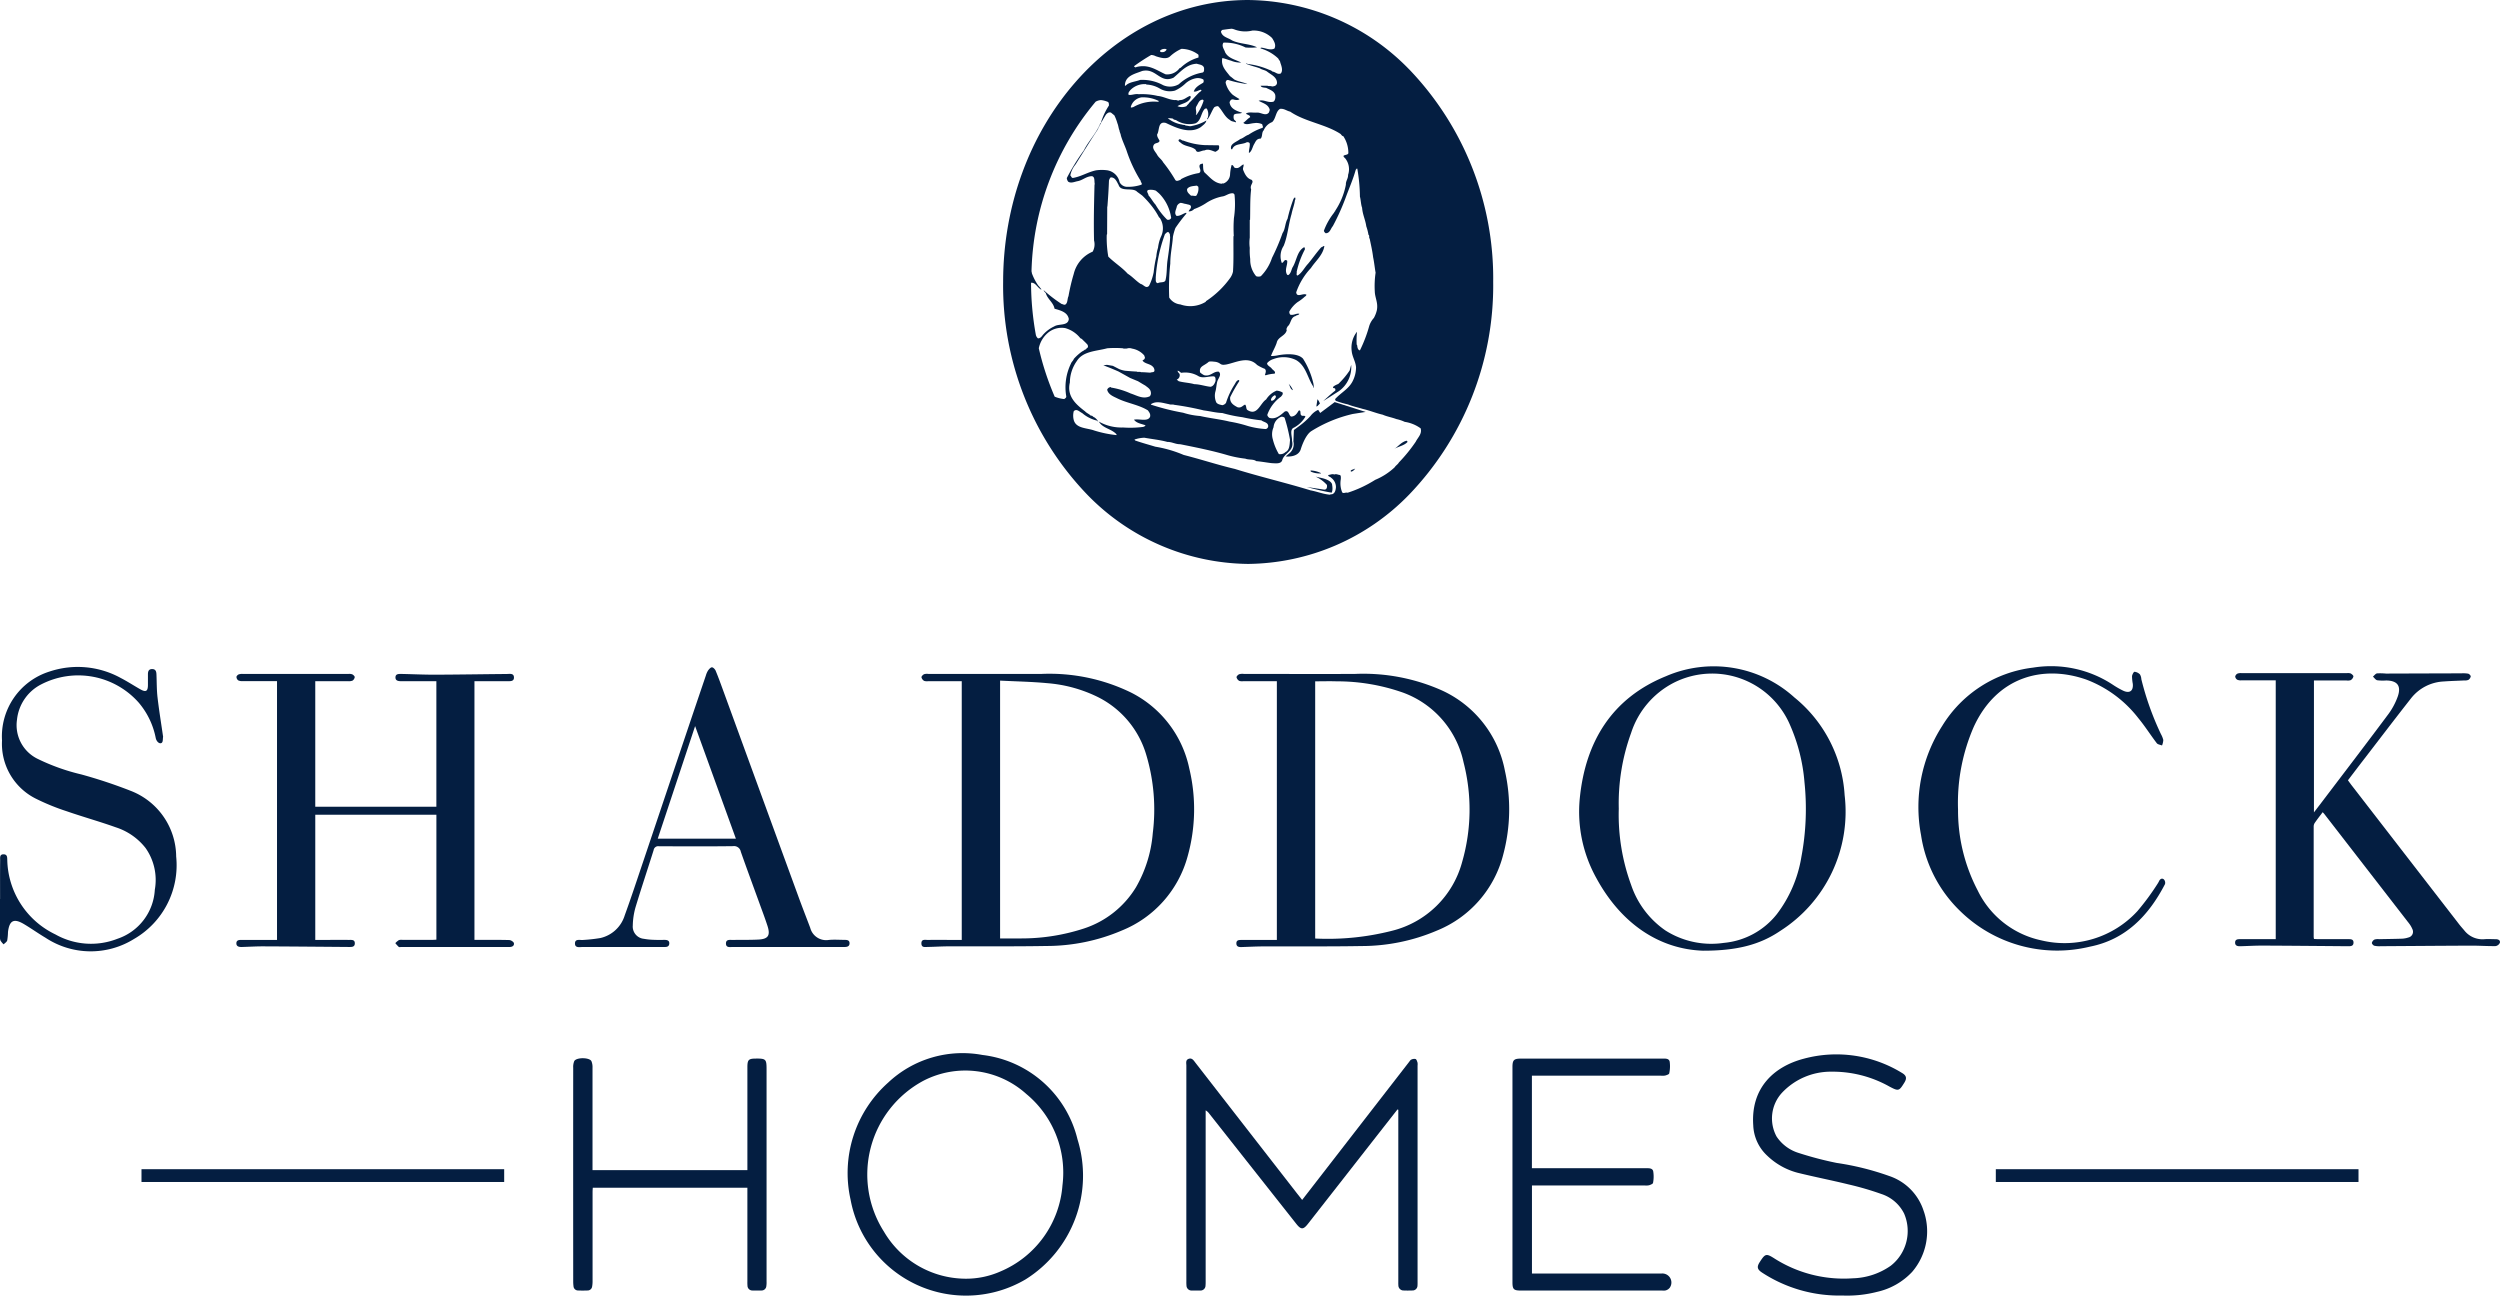 <svg xmlns="http://www.w3.org/2000/svg" width="246.983" height="128" viewBox="0 0 246.983 128">
  <defs>
    <style>
      .cls-1 {
        fill: #041e41;
        fill-rule: evenodd;
      }
    </style>
  </defs>
  <g id="Symbols" transform="translate(0 -0.561)">
    <g id="desktop-header" transform="translate(-56.224 -23.787)">
      <g id="Group-2">
        <g id="Group-26" transform="translate(56.224 23.787)">
          <g id="logo-color">
            <g id="Group-3">
              <g id="Group" transform="translate(0 66.387)">
                <path id="Fill-1" class="cls-1" d="M246.565,26.959c-.365,0-.732-.029-1.094,0a2.282,2.282,0,0,1-2.032-.887c-.155-.182-.316-.359-.463-.547q-5.325-6.881-10.648-13.765c-.127-.163-.246-.332-.367-.5.574-.753,1.124-1.481,1.681-2.2,1.516-1.971,3.021-3.948,4.555-5.9a4.357,4.357,0,0,1,3.235-1.662c.67-.051,1.343-.066,2.014-.1a.927.927,0,0,0,.409-.053.525.525,0,0,0,.236-.346c.006-.089-.149-.248-.256-.272a2.992,2.992,0,0,0-.667-.032q-3.723.011-7.448.024a6.169,6.169,0,0,0-.88-.02c-.148.022-.274.208-.41.321.141.126.265.326.426.36a4.5,4.5,0,0,0,.88.021c1.078.013,1.5.5,1.163,1.533a6.77,6.77,0,0,1-1.032,1.907c-2.216,2.972-4.47,5.917-6.712,8.87-.164.216-.331.431-.553.719V1.4c1.091,0,2.155,0,3.219,0a.887.887,0,0,0,.413-.032A.567.567,0,0,0,232.5,1c.011-.09-.155-.234-.273-.295a.846.846,0,0,0-.371-.029q-5.2,0-10.394,0a.978.978,0,0,0-.41.044.429.429,0,0,0-.229.291.44.44,0,0,0,.205.318.86.86,0,0,0,.408.058c.982,0,1.964,0,2.946,0h.445V26.956h-.487c-1,0-1.992,0-2.988,0-.24,0-.527-.008-.538.324-.01.348.264.383.535.375.743-.021,1.487-.066,2.23-.062,2.791.012,5.583.04,8.374.062.261,0,.55.006.558-.349.008-.372-.3-.349-.55-.35-.968-.005-1.936,0-2.9,0-.151,0-.3-.012-.455-.02a1.7,1.7,0,0,1-.03-.2q0-5.444,0-10.888a.657.657,0,0,1,.091-.355c.245-.356.512-.7.8-1.08.086.095.125.134.159.178q4.182,5.4,8.359,10.794a2.479,2.479,0,0,1,.34.577.578.578,0,0,1-.394.83,2.319,2.319,0,0,1-.617.117c-.756.026-1.514.033-2.271.049a1.189,1.189,0,0,0-.456.036.51.51,0,0,0-.261.326c-.013.085.133.255.236.285a2.25,2.25,0,0,0,.623.048c3-.018,6-.044,9.005-.056.786,0,1.571.058,2.356.045a.569.569,0,0,0,.427-.334c.055-.251-.172-.348-.409-.349"/>
                <path id="Fill-4" class="cls-1" d="M213.312,21.2a2.259,2.259,0,0,1-.142.258,24.162,24.162,0,0,1-2.016,2.737,9.773,9.773,0,0,1-9.494,2.878,9.077,9.077,0,0,1-6.277-4.927,17.037,17.037,0,0,1-1.942-7.989,18.8,18.8,0,0,1,1.567-8.208c2.26-4.876,6.782-6.146,11.1-4.638a11.764,11.764,0,0,1,5.146,3.811c.652.788,1.2,1.661,1.822,2.474.1.131.342.153.518.226a1.656,1.656,0,0,0,.125-.544,2.384,2.384,0,0,0-.234-.582,28.464,28.464,0,0,1-1.936-5.424A.989.989,0,0,0,211.41.8a.875.875,0,0,0-.535-.259c-.08,0-.231.28-.245.442a4.342,4.342,0,0,0,.077.753c.064.7-.315.973-.957.671a8.505,8.505,0,0,1-1.02-.588A11.088,11.088,0,0,0,200.856.13a12.221,12.221,0,0,0-8.976,5.756,14.841,14.841,0,0,0-2.094,10.789,13.116,13.116,0,0,0,3.839,7.479A13.7,13.7,0,0,0,206.457,27.7c3.547-.7,5.822-3.075,7.431-6.183a.492.492,0,0,0-.1-.45c-.175-.164-.363-.079-.477.133"/>
                <path id="Fill-5" class="cls-1" d="M50.324,27.045c-1-.029-1.992-.016-2.988-.016h-.463V1.469c1.088,0,2.151,0,3.214,0,.3,0,.712.053.688-.392-.022-.41-.42-.321-.7-.318-2.385.022-4.769.061-7.154.07-1.093,0-2.188-.053-3.282-.075-.253,0-.564-.012-.57.339-.006.33.273.378.546.378.491,0,.982,0,1.473,0h2.022v12.4H31.146V1.469c1.093,0,2.157,0,3.221,0a1,1,0,0,0,.452-.051.491.491,0,0,0,.225-.346c.005-.092-.138-.224-.245-.279a.852.852,0,0,0-.37-.039q-5.218,0-10.435,0A1.087,1.087,0,0,0,23.581.8c-.1.042-.22.167-.22.255a.448.448,0,0,0,.178.337.934.934,0,0,0,.446.074c.982.005,1.964,0,2.946,0h.436V27.03c-1.181,0-2.33,0-3.478,0-.241,0-.529,0-.537.327s.267.38.539.373c.715-.021,1.431-.065,2.146-.062,2.806.012,5.611.039,8.417.061.271,0,.592.027.6-.351.006-.4-.336-.344-.594-.347-.73-.007-1.459,0-2.189,0H31.147V14.664H43.113V27.007c-.167.008-.317.021-.467.021q-1.432,0-2.862,0a.933.933,0,0,0-.374.021,1.8,1.8,0,0,0-.355.3,3.279,3.279,0,0,0,.338.371c.052.043.163.012.247.012H50.329c.26,0,.487-.112.443-.374-.022-.13-.288-.307-.448-.312"/>
                <path id="Combined-Shape" class="cls-1" d="M122.422.784a1.2,1.2,0,0,1,.455-.033c3.675,0,7.35.023,11.026,0a19.062,19.062,0,0,1,8.476,1.6,10.977,10.977,0,0,1,6.3,7.99,17.329,17.329,0,0,1-.172,8.267,11.031,11.031,0,0,1-6.546,7.5,19,19,0,0,1-7.447,1.529c-3.213.057-6.426.022-9.639.036-.743,0-1.486.04-2.23.065-.265.008-.5-.043-.5-.367s.244-.334.48-.335h3.52V1.469h-3.3a.914.914,0,0,1-.413-.027.576.576,0,0,1-.271-.358C122.151.993,122.308.833,122.422.784Zm9.584.7c-.683-.022-1.367,0-2.075,0h0v25.41a25.65,25.65,0,0,0,7.586-.764,9.554,9.554,0,0,0,6.936-6.81,18.662,18.662,0,0,0,.137-9.832,9.423,9.423,0,0,0-5.946-6.876A19.626,19.626,0,0,0,132.006,1.485Z"/>
                <path id="Combined-Shape-2" data-name="Combined-Shape" class="cls-1" d="M91.291.782A1,1,0,0,1,91.7.751c3.745,0,7.489.011,11.233,0A18.386,18.386,0,0,1,111.7,2.574a10.879,10.879,0,0,1,5.792,7.517,17.215,17.215,0,0,1-.16,8.674,11.008,11.008,0,0,1-6.5,7.336,19,19,0,0,1-7.446,1.53c-3.226.057-6.452.023-9.678.036-.673,0-1.346.047-2.019.058-.278,0-.66.106-.661-.355,0-.441.374-.335.632-.337.954-.011,1.908,0,2.861,0h.493V1.469h-3.3a.914.914,0,0,1-.413-.028.561.561,0,0,1-.265-.356C91.025.992,91.178.838,91.291.782Zm7.511.629V26.885c.729,0,1.429.016,2.128,0a19.852,19.852,0,0,0,6.119-.97,9.466,9.466,0,0,0,5.177-4.083,12.78,12.78,0,0,0,1.66-5.345,18.825,18.825,0,0,0-.625-7.676,9.318,9.318,0,0,0-4.784-5.766,13.727,13.727,0,0,0-5-1.377c-1.544-.147-3.1-.173-4.677-.254Z"/>
                <path id="Combined-Shape-3" data-name="Combined-Shape" class="cls-1" d="M164.587.979a11.868,11.868,0,0,1,12.682,2.094,13.465,13.465,0,0,1,4.968,9.662,13.959,13.959,0,0,1-6.368,13.411c-2,1.36-4.291,1.959-7.636,1.951-4.293-.155-8.062-2.645-10.524-7.174a13.5,13.5,0,0,1-1.636-7.893C156.634,7.421,159.267,3.136,164.587.979Zm12.26,4.829a8.371,8.371,0,0,0-11.476-4.19,8.527,8.527,0,0,0-4.231,4.974,20.4,20.4,0,0,0-1.216,7.484,20.135,20.135,0,0,0,1.221,7.524,8.921,8.921,0,0,0,3.392,4.5,8.46,8.46,0,0,0,5.755,1.226,7.554,7.554,0,0,0,5.252-2.845,12.653,12.653,0,0,0,2.417-5.63,25.589,25.589,0,0,0,.31-7.389A17.529,17.529,0,0,0,176.847,5.809Z"/>
                <path id="Fill-9" class="cls-1" d="M64.982,17.026c1.228-3.7,2.442-7.358,3.691-11.12L72.7,17.026Zm18.457,10c-.519,0-1.043-.043-1.557.008a1.624,1.624,0,0,1-1.836-1.194c-.387-1.023-.786-2.043-1.161-3.071Q75.163,12.59,71.448,2.4c-.24-.659-.479-1.32-.747-1.967C70.64.292,70.459.1,70.333.1s-.288.184-.385.322a1.96,1.96,0,0,0-.217.5q-.887,2.611-1.768,5.224Q65.779,12.635,63.6,19.119c-.62,1.835-1.223,3.676-1.886,5.5a3.273,3.273,0,0,1-2.394,2.225,15.668,15.668,0,0,1-1.709.191c-.307.035-.8-.147-.807.341s.482.351.8.353q3.934.009,7.867,0l.168,0c.247.008.465-.04.482-.34s-.21-.358-.452-.36c-.351,0-.7.01-1.052-.006a6.42,6.42,0,0,1-1-.1A1.219,1.219,0,0,1,62.515,25.6a7.082,7.082,0,0,1,.267-1.782c.571-1.894,1.2-3.769,1.793-5.658a.454.454,0,0,1,.525-.383c2.441.012,4.882.023,7.323-.008a.677.677,0,0,1,.764.55c.6,1.708,1.23,3.406,1.847,5.108.268.739.548,1.474.789,2.221.305.944.071,1.3-.91,1.35-.84.043-1.683.021-2.524.036-.283,0-.677-.079-.669.358s.405.337.682.338c1.81.006,3.619,0,5.428,0q2.8,0,5.6,0c.269,0,.5-.06.5-.369s-.25-.333-.489-.333Z"/>
                <path id="Fill-11" class="cls-1" d="M12.809,12.262a49.14,49.14,0,0,0-4.779-1.58A20.51,20.51,0,0,1,3.691,9.13,3.7,3.7,0,0,1,1.679,5.275a4.428,4.428,0,0,1,2.375-3.48,7.981,7.981,0,0,1,9.656,1.8,7.66,7.66,0,0,1,1.676,3.491c.082.386.4.629.6.467.126-.1.092-.4.128-.616,0-.013-.008-.027-.01-.04-.184-1.277-.394-2.551-.542-3.833-.087-.752-.073-1.516-.106-2.275-.012-.275-.077-.512-.419-.516s-.419.222-.422.5c0,.351,0,.7,0,1.055,0,.643-.195.76-.759.44-.646-.365-1.27-.776-1.929-1.115A8.811,8.811,0,0,0,4.878.522,6.713,6.713,0,0,0,.2,7.333,6.049,6.049,0,0,0,3.59,13.1a22.12,22.12,0,0,0,2.99,1.217c1.613.559,3.261,1.018,4.868,1.592a6.114,6.114,0,0,1,2.932,2.041,5.481,5.481,0,0,1,.914,4.13,5.424,5.424,0,0,1-3.686,4.837,7.151,7.151,0,0,1-6.135-.429A8.354,8.354,0,0,1,.719,19.16c-.009-.257.024-.587-.372-.586s-.33.34-.332.568C0,20.422.008,21.7.008,22.982H0q0,1.794,0,3.587a1.4,1.4,0,0,0,.035.5,1.7,1.7,0,0,0,.326.4c.123-.128.312-.237.353-.387a6.04,6.04,0,0,0,.076-.837c.14-1.142.578-1.368,1.572-.779.723.428,1.409.921,2.133,1.35a8.1,8.1,0,0,0,8.743.123,8.413,8.413,0,0,0,4.167-8.149,7.015,7.015,0,0,0-4.6-6.527"/>
              </g>
              <g id="Group-2-2" data-name="Group-2" transform="translate(13.979 104.624)">
                <path id="Fill-12" class="cls-1" d="M126.055.895c-.038-.124-.093-.3-.185-.334a.653.653,0,0,0-.423.058c-.087.035-.15.143-.214.226q-3.815,4.92-7.627,9.842l-2.941,3.795c-.2-.258-.39-.493-.575-.731Q109.1,7.338,104.12.926c-.169-.217-.331-.507-.673-.381-.319.118-.222.432-.222.675q-.006,10.664,0,21.327a3.543,3.543,0,0,0,.012.386.5.5,0,0,0,.527.5c.268.006.537,0,.806,0a.5.5,0,0,0,.549-.512c.015-.151.013-.3.013-.456V5.632a1.123,1.123,0,0,1,.346.312q4.3,5.451,8.607,10.9c.468.592.691.591,1.161-.01q3.483-4.447,6.963-8.9l1.875-2.393.08.034V22.511c0,.129-.006.258.006.387a.513.513,0,0,0,.534.531c.28.013.561.009.841,0a.491.491,0,0,0,.515-.506c.011-.129.007-.258.007-.387V1.209a1.108,1.108,0,0,0-.008-.314"/>
                <path id="Fill-13" class="cls-1" d="M90.985,13.04a10.056,10.056,0,0,1-6.128,8.508,8.388,8.388,0,0,1-3.514.716,9.4,9.4,0,0,1-8-4.659,10.507,10.507,0,0,1,3.911-14.9A9,9,0,0,1,87.414,4.015,10.083,10.083,0,0,1,90.985,13.04ZM83.084.161A10.73,10.73,0,0,0,73.766,2.89,11.963,11.963,0,0,0,70.05,14.443a11.6,11.6,0,0,0,17.262,7.906A12.08,12.08,0,0,0,92.472,8.5,11.006,11.006,0,0,0,83.084.161Z"/>
                <path id="Fill-15" class="cls-1" d="M60.707.517c-.732,0-.849.118-.849.86q0,4.883,0,9.767v.392h-15.3V11.05q0-4.813,0-9.627A1.531,1.531,0,0,0,44.45.776c-.189-.389-1.513-.393-1.7,0a1.524,1.524,0,0,0-.1.649q-.008,10.558,0,21.117a3.75,3.75,0,0,0,.029.455.451.451,0,0,0,.468.432c.3.013.607.011.91,0a.45.45,0,0,0,.463-.4,2.739,2.739,0,0,0,.043-.488q0-4.427,0-8.854c0-.135.013-.269.021-.408H59.857v.431q0,4.409,0,8.819a3.918,3.918,0,0,0,.01.422.48.48,0,0,0,.5.479c.292.008.585.007.876,0A.472.472,0,0,0,61.729,23a2.4,2.4,0,0,0,.023-.454q0-10.488,0-20.976c0-.99-.066-1.057-1.046-1.055"/>
                <path id="Fill-16" class="cls-1" d="M150.168,21.753h-12.8v-8.7h11.152a1.432,1.432,0,0,0,.418-.019c.146-.046.377-.138.391-.234a3.243,3.243,0,0,0,.017-1.156c-.079-.327-.458-.295-.754-.295H137.363V2.207h12.748a1.593,1.593,0,0,0,.418-.013c.149-.042.388-.122.4-.215A3.293,3.293,0,0,0,150.974.82c-.072-.339-.449-.3-.744-.3H136.282c-.7,0-.84.142-.84.84V22.617c0,.69.127.817.818.817h13.982a.973.973,0,0,0,.347-.015.777.777,0,0,0,.387-.257.892.892,0,0,0-.809-1.409"/>
                <path id="Fill-18" class="cls-1" d="M176.083,15.625a5.357,5.357,0,0,0-3.4-3.5,27.133,27.133,0,0,0-5.217-1.3,34.356,34.356,0,0,1-3.747-.983,4.044,4.044,0,0,1-2.186-1.625,3.75,3.75,0,0,1,.52-4.305,6.61,6.61,0,0,1,4.878-2.1A11.45,11.45,0,0,1,172.7,3.29c.884.463.941.445,1.461-.4.266-.43.2-.7-.236-.954A12.376,12.376,0,0,0,164.218.531c-2.955.78-5.242,2.894-4.988,6.577a4.309,4.309,0,0,0,1.387,3.009,6.828,6.828,0,0,0,2.993,1.68c1.675.413,3.369.744,5.044,1.155a29.218,29.218,0,0,1,3.25.95,3.823,3.823,0,0,1,2.23,1.927,4.356,4.356,0,0,1-1.31,5.148,6.833,6.833,0,0,1-3.766,1.248,12.767,12.767,0,0,1-7.8-2c-.72-.452-.85-.423-1.315.286-.02.029-.037.06-.057.089-.325.493-.27.748.226,1.068a13.912,13.912,0,0,0,7.933,2.257,11.836,11.836,0,0,0,3.43-.364,6.745,6.745,0,0,0,3.45-1.967,6.144,6.144,0,0,0,1.161-5.972"/>
                <path id="Fill-20" class="cls-1" d="M0,12.709H35.831V11.446H0Z"/>
                <path id="Fill-21" class="cls-1" d="M183.194,12.709h35.831V11.446H183.194Z"/>
              </g>
              <g id="Group-24" transform="translate(99.103)">
                <path id="Fill-1-2" data-name="Fill-1" class="cls-1" d="M20.107,12.473v-.031l-.015-.013Z"/>
                <g id="Group-23" transform="translate(0 0.132)">
                  <path id="Fill-2" class="cls-1" d="M19.923,14.766a6.9,6.9,0,0,1-2.111-.444c-.184.016-.323-.262-.475-.062-.046.125.139.218.215.278.4.383,1.072.322,1.47.69.137.431.565.044.886.062.351-.186.75.044,1.055.138a.928.928,0,0,0,.352-.262c.017-.122.063-.306-.028-.382Z"/>
                  <path id="Fill-4-2" data-name="Fill-4" class="cls-1" d="M28.633,38.979a2.083,2.083,0,0,0-.429-.644c.138.2.138.537.429.644"/>
                  <path id="Fill-6" class="cls-1" d="M31.294,40.316a.97.97,0,0,0-.244-.444c-.032.244-.079.506-.106.706.12.031.213-.186.35-.262"/>
                  <path id="Fill-8" class="cls-1" d="M39.862,43.965c-.536.124-.842.6-1.284.861.4-.291,1-.337,1.364-.721.013-.091-.031-.091-.08-.14"/>
                  <path id="Fill-10" class="cls-1" d="M34.416,47.022a.723.723,0,0,0,.367-.309c-.124.091-.336.091-.443.216-.031.075.044.075.076.093"/>
                  <path id="Fill-12-2" data-name="Fill-12" class="cls-1" d="M31.4,47.2v-.031a2.524,2.524,0,0,0-1.027-.26l.017.109a2.131,2.131,0,0,0,1.01.182"/>
                  <path id="Fill-14" class="cls-1" d="M34.385,36.469l-.152.561a7.891,7.891,0,0,1-1.123,1.332c-.767.306-.461.409-.461.409.257,0,.156.255.156.255-.359.255-1.174,1.023-1.174,1.023l1.532-.972a2.912,2.912,0,0,0,1.222-2.608"/>
                  <path id="Fill-16-2" data-name="Fill-16" class="cls-1" d="M31.325,41.226l-.2-.307a1.949,1.949,0,0,0-.766.613,7.329,7.329,0,0,1-1.018.921l-.615.459-.049,1.126a1.179,1.179,0,0,1-.461,1.227l-.305.255s1.173.156,1.479-.664c0,0,.408-1.434,1.071-1.843a13.37,13.37,0,0,1,4.081-1.687l1.275-.2-3.062-.972Z"/>
                  <path id="Fill-18-2" data-name="Fill-18" class="cls-1" d="M30.864,47.514a3.418,3.418,0,0,1,1.123.821s.1.511-.305.46L30,48.54a25.04,25.04,0,0,0,2.449.561s.155-.2.053-.766c0,0,.049-.409-.969-.666Z"/>
                  <path id="Fill-20-2" data-name="Fill-20" class="cls-1" d="M26.521,39.747a.762.762,0,0,1,.319-.275c.092.013.062.106.124.15-.078.186-.217.386-.43.4-.137-.031-.046-.213-.012-.275m.195,2.886a1.193,1.193,0,0,1,.766-1.03.431.431,0,0,1,.323.093,16.2,16.2,0,0,1,.536,2.193c-.046.475-.031,1-.445,1.2a.741.741,0,0,1-.658.2,5.409,5.409,0,0,1-.6-1.471,1.741,1.741,0,0,1,.076-1.181M39.1,46.116c-.11.2-.305.291-.416.475a6.4,6.4,0,0,1-1.926,1.243,11.761,11.761,0,0,1-2.725,1.274c-.228-.062-.366.107-.534-.031a2.334,2.334,0,0,1-.137-1.321c0-.138.026-.353-.094-.4-.2-.018-.367-.138-.552-.047-.2-.091-.382.029-.6.047-.015.169.215.169.29.275a1.145,1.145,0,0,1,.474.937c-.027.307-.106.6-.38.688-.076.018-.169-.013-.2.049-.7-.062-1.253-.309-1.93-.431-2.444-.751-5.017-1.35-7.481-2.118-1.7-.4-3.352-.95-5.051-1.381a12.124,12.124,0,0,0-2.8-.815c-.659-.2-1.332-.382-1.99-.612l-.076-.093a3.352,3.352,0,0,1,.98-.182c.75.138,1.546.213,2.265.413.49,0,.78.231,1.284.231,1.608.322,3.215.646,4.745,1.1a10.907,10.907,0,0,0,1.683.324c.323.138.814.031,1.071.244.536.047,1.01.138,1.519.2.394.015.929.106,1.054-.291.2-.737,1.224-.89.965-1.918.031-.415-.279-1.121.2-1.305a2.861,2.861,0,0,0,1.129-1.088c-.138-.155-.244,0-.412-.124-.152-.094.018-.582-.259-.46-.166.275-.352.583-.751.583-.243-.139-.212-.674-.629-.492-.412.353-.9.812-1.527.615-.093-.078-.2-.2-.186-.309a3.745,3.745,0,0,1,1.346-1.78c.08-.107.23-.228.155-.413a1.431,1.431,0,0,0-.581-.184,2.217,2.217,0,0,0-1.042.875c-.6.384-.871,1.689-1.867,1.027-.138-.138-.06-.4-.213-.519-.246.091-.368.367-.751.258-.367-.2-.781-.428-.719-.995a15.617,15.617,0,0,1,.888-1.567v-.122c-.246-.015-.352.278-.459.446a7.49,7.49,0,0,0-.843,1.809.568.568,0,0,1-.366.228c-.229-.058-.475-.089-.6-.289a1.636,1.636,0,0,1-.093-1.012c.109-.34.109-.768.215-1.092.091-.26.445-.66.123-.919-.552-.047-.781.506-1.438.35a1.777,1.777,0,0,1-.4-.275c-.123-.613.377-.639.816-1.017.077-.124.557-.04.74-.026.566.124.372.377,1.045.257.934-.186,2.143-.87,3.03.049a4.432,4.432,0,0,0,.766.386c.151.15.093.335.031.534-.062.047.031.062.031.109a3.387,3.387,0,0,1,.9-.168c.169-.218-.2-.355-.305-.538-.139-.155-.461-.293-.43-.506a1.3,1.3,0,0,1,.625-.4A2.8,2.8,0,0,1,28.938,36c.992.569,1.129,1.78,1.714,2.637,0,.047-.018.093.031.106.045-.088-.018-.23-.018-.366a7.792,7.792,0,0,0-1.04-2.515c-.5-.54-1.652-.479-2.433-.34a3.1,3.1,0,0,1-.732.078c.168-.462.412-.844.566-1.306.12-.6.855-.659.992-1.242-.075-.122.031-.262.094-.385.336-.259.274-.89.781-1.014.091-.107.321-.075.366-.226-.319-.062-.518.169-.886.091a.371.371,0,0,1-.093-.322,2.914,2.914,0,0,1,.81-.921,4.468,4.468,0,0,0,.642-.475c.063-.078.217-.122.231-.262-.337-.184-.948.337-1.01-.228a6.656,6.656,0,0,1,1.455-2.4c.471-.721,1.162-1.241,1.33-2.164-.137-.044-.181.109-.305.109-.474.522-.859,1.1-1.315,1.64-.354.368-.585.893-1.027,1.152-.168,0-.058-.246-.091-.366a8.713,8.713,0,0,1,.81-2.211c0-.078,0-.2-.078-.216-.7.384-.732,1.35-1.146,2-.124.257-.151.582-.412.75-.124.016-.155-.107-.184-.168-.152-.444.106-.781.077-1.243-.292-.245-.323.186-.535.215a1.851,1.851,0,0,1,.181-1.687c.4-.966.474-2.133.781-3.146.091-.475.277-.893.335-1.38.064-.049.048-.186.017-.262-.075.013-.137.107-.168.169a15,15,0,0,0-.582,1.949c-.246.413-.215,1.013-.489,1.4A20.582,20.582,0,0,1,26.565,25.9a4.653,4.653,0,0,1-1.1,1.811.622.622,0,0,1-.473,0,2.5,2.5,0,0,1-.581-1.687,6.39,6.39,0,0,1-.046-1.105,3.782,3.782,0,0,1,0-1.012V22.148h.03c.03-.923-.015-2.073.107-3.01-.183-.444.353-.688.031-.95-.46-.138-.657-.568-.826-.981-.046-.216.076-.307.046-.537-.277.091-.414.444-.812.351-.2-.029-.138-.289-.368-.289a4.384,4.384,0,0,0-.152.9,1.008,1.008,0,0,1-.642.921c-.062.016-.153-.03-.184.031-.751-.075-1.163-.643-1.669-1.087-.2-.2-.154-.555-.183-.879-.123-.076-.139.049-.26.033-.277.275.229.628-.123.872a5.609,5.609,0,0,0-1.806.615l-.015.062c-.169.029-.4.2-.536,0a13.593,13.593,0,0,0-1.193-1.734c-.153-.293-.444-.462-.6-.753s-.566-.643-.306-1c.138-.2.474-.107.551-.368-.092-.216-.245-.355-.245-.63.26-.382.046-1.35.871-1.136.95.448,2.358,1.136,3.459.4.2-.182.49-.351.537-.644a4.483,4.483,0,0,1-1.44.537c-.214.078-.382-.044-.611-.031-.046-.107-.26-.044-.338-.107a2.891,2.891,0,0,1-1.422-.628,2.17,2.17,0,0,1,.519.047c.046.107.169.107.291.138a2.376,2.376,0,0,0,1.928.322c.567-.26.521-1.014.918-1.428.061-.031.169-.075.214,0a1.141,1.141,0,0,1,.062.921c-.077,0-.031.078-.031.107l.016.016c.275-.355.413-.8.657-1.181a.536.536,0,0,1,.4-.124c.427.417.627,1.043,1.178,1.367.124.151.4.138.551.229.122-.091-.122-.2-.169-.307a.732.732,0,0,1,0-.446c.214-.182.582-.06.812-.2-.552-.168-1.179-.4-1.241-1.043.062-.151.153-.335.414-.258.153.044.459.089.567-.049a7.746,7.746,0,0,1-.674-.428,2.33,2.33,0,0,1-.7-1.2c.031-.156.077-.262.244-.262a11.168,11.168,0,0,0,1.913.413c-.4-.2-.918-.244-1.3-.458-.137-.108-.275-.231-.428-.337-.4-.524-.919-1-.751-1.781.291.06.565.182.857.258a2.357,2.357,0,0,0,1.01.186c-.566-.293-1.27-.4-1.591-1.012-.091-.307-.383-.6-.169-.953a4.482,4.482,0,0,1,2.187.478,5.69,5.69,0,0,0,1.133-.018c-.734-.368-1.743-.319-2.478-.688-.384-.262-.963-.324-1.087-.861a.384.384,0,0,1,.133-.17c.31-.044.619-.09.932-.117a1.456,1.456,0,0,1,.314.088,2.992,2.992,0,0,0,1.729.093,2.6,2.6,0,0,1,1.943.737c.182.293.43.675.231,1.044-.46.213-.872-.076-1.333-.094l-.044.076a4.2,4.2,0,0,1,1.758,1c.049.138.2.246.2.4.107.306.293.781.049,1.075-.338.138-.522-.156-.815-.184a.731.731,0,0,0-.319-.171,7.356,7.356,0,0,0-2.16-.582c-.015-.075-.091-.031-.138-.044l-.015.013c.43.2.936.293,1.378.461.213.151.535.169.735.337.368.293.961.519.961,1.119-.044.262-.256.324-.5.337-.107-.076-.319,0-.443-.076h-.673c.046.185.354.185.552.213.339.186.764.293.887.693.044.259,0,.568-.184.675-.582.138-.888-.244-1.455-.094.367.216.859.324,1.041.738.109.168.017.292-.031.431-.319.382-.779-.031-1.178,0-.367.031-.855-.094-1.086.106.138.125.43.138.414.353-.261.153-.428.384-.674.553.26.262.718.047,1.071.031a1.386,1.386,0,0,1,.8.107c0,.125.122.246.033.355a5.586,5.586,0,0,0-1.394.688c-.306.093-.505.337-.811.417-.185.151-.4.244-.581.367-.2.14-.4.306-.322.615,0,.058.076.013.107.031.231-.6.981-.431,1.44-.693.137-.013.246.013.289.107.046.293-.091.612-.076.952.275-.14.337-.537.489-.828.155-.244.244-.6.66-.584.213-.2.093-.615.306-.815a1.492,1.492,0,0,1,.841-.826c.381-.355.337-1.043.78-1.305.412-.044.644.2,1,.275,1.452,1,3.473,1.23,4.958,2.193.107.08.138.217.288.231a2.966,2.966,0,0,1,.5,1.63c.046.335-.824.12-.319.55a1.725,1.725,0,0,1,.292,1.643c.013.382-.232.582-.217.966a7.021,7.021,0,0,1-1.054,2.577c.029.08-.111.08-.093.169a6.449,6.449,0,0,0-1.027,1.812.419.419,0,0,0,.186.244c.429-.013.474-.457.7-.706a22.674,22.674,0,0,0,1.315-2.943c.323-.875.69-1.7.947-2.623.062-.031.049-.138.155-.107a17.405,17.405,0,0,1,.259,2.762c.093.337.093.781.215,1.1.044.659.323,1.183.412,1.827a4.81,4.81,0,0,1,.217.844c.137.075.013.292.12.382.124.615.261,1.181.338,1.829.106.488.153,1.012.246,1.532a9.146,9.146,0,0,0-.081,1.843c.018.659.355,1.136.2,1.887a3.02,3.02,0,0,1-.288.737,2.139,2.139,0,0,0-.461.8,13.608,13.608,0,0,1-.919,2.408c-.228-.047-.245-.309-.277-.522l-.044-.049a8.747,8.747,0,0,1,.031-1.27,2.528,2.528,0,0,0-.521,1.918c.06.582.384,1.013.428,1.594a3.041,3.041,0,0,1-.35,1.4c-.386.737-1.12,1.1-1.67,1.689-.093.062-.015.182.031.229a9.562,9.562,0,0,0,1.2.353c.456.187.976.293,1.468.444.688.156,1.282.415,1.959.568.412.186.9.262,1.346.431a3.881,3.881,0,0,1,.824.275,3.562,3.562,0,0,1,1.576.644c.155.555-.288.906-.487,1.321A15.32,15.32,0,0,1,39.1,46.116M11.843,42.662a4.528,4.528,0,0,1-2.387-.583c.383.675,1.255.706,1.745,1.26v.076a11.073,11.073,0,0,1-2.218-.461c-.719-.258-1.774-.182-2.006-1.026a1.728,1.728,0,0,1,0-.875c.292-.293.582.075.828.182a3.457,3.457,0,0,0,1.5.755c.031.045.031.089.092.075a1.3,1.3,0,0,0-.4-.415c-.137-.029-.152-.184-.336-.153-.153-.168-.4-.246-.567-.43-.857-.657-1.836-1.472-1.5-2.855a3.687,3.687,0,0,1,.689-2.118c.611-.981,1.913-.964,3-1.257a10.083,10.083,0,0,1,1.546,0c.091.062.26.016.38.031a.755.755,0,0,1,.523,0,2.047,2.047,0,0,1,1.209.675c.015.107.121.216.029.324-.014.089-.137.107-.2.182.214.322.72.306.994.581a.536.536,0,0,1,.184.355c.03.275-.26.182-.413.262-.292-.018-.6-.049-.92-.049-.106-.075-.32.016-.427-.062-.4-.012-.77-.05-1.137-.079a2.793,2.793,0,0,1-.572-.157l-.638-.328-.587-.1L9.9,36.52s.638.231,1.5.612l1.148.639.776.321c.238.143.474.289.718.426.231.186.52.34.552.676a.451.451,0,0,1-.106.384c-.675.322-1.3-.093-1.884-.275a7.625,7.625,0,0,0-1.941-.586.051.051,0,0,0-.018-.045.386.386,0,0,0-.366.262c.107.459.566.643.948.826.964.493,2.173.648,3.077,1.214.122.184.275.34.213.628-.228.524-1.07.168-1.59.292.26.351.733.4,1.132.551-.016.107-.137.107-.2.156a10.021,10.021,0,0,1-2.021.06m-5.8-2.808a3.3,3.3,0,0,1-.945-.235,27.667,27.667,0,0,1-1.57-4.783,2.7,2.7,0,0,1,.891-1.518,2.112,2.112,0,0,1,1.715-.475,2.9,2.9,0,0,1,1.5,1l.153.077c.153.167.321.307.474.475a.348.348,0,0,1,.107.382c-.138-.013-.107.2-.275.186a1.062,1.062,0,0,1-.275.182,4.768,4.768,0,0,0-.826.737c-.062.184-.23.293-.291.475a5.351,5.351,0,0,0-.459,3.239c0,.153-.123.184-.2.26M3.229,33.495a29.168,29.168,0,0,1-.471-5.131c.369-.043.566.339.822.551a1.157,1.157,0,0,0,.186.135c-.011-.03.012-.092-.034-.092a2.812,2.812,0,0,0-.277-.337,5.441,5.441,0,0,1-.611-1.181,1.827,1.827,0,0,0-.041-.208A27.146,27.146,0,0,1,9.138,10.478a1.187,1.187,0,0,1,.532-.161,2.29,2.29,0,0,1,.689.185c.092.06.092.228.092.353a6.58,6.58,0,0,0-.719,1.474c-.061.058,0,.244-.121.258-.384,1-1.179,1.767-1.638,2.7A21.449,21.449,0,0,0,6.29,18.02a.651.651,0,0,0,.135.353c.276.2.659,0,.949-.047.49-.093.828-.475,1.392-.493.338.062.215.524.292.8-.016,0-.016.017-.031.017-.046,1.841-.093,3.668-.046,5.537a1.479,1.479,0,0,1-.137,1.105,3.187,3.187,0,0,0-1.869,2.2,19.341,19.341,0,0,0-.519,2.2c-.123.244-.061.613-.275.8-.137.109-.261-.016-.4-.031A13.977,13.977,0,0,1,4.007,29.1c.016.124.153.2.215.308.17.584.735.89.858,1.521.581.168,1.285.337,1.408,1.012-.063.719-1,.444-1.44.734a3.375,3.375,0,0,0-1.041.753c-.167.169-.274.431-.566.431a.643.643,0,0,1-.212-.361m7.42-21.95.338.277a4.708,4.708,0,0,1,.307.8c.091.2.106.49.2.69.015.182.123.337.138.506.153.522.368.95.552,1.456a13.736,13.736,0,0,0,1.408,3.023c0,.168.153.186.09.368a3.913,3.913,0,0,1-1.377.216.837.837,0,0,1-.8-.459,1.488,1.488,0,0,0-1.193-1.168,4.028,4.028,0,0,0-1.133,0c-.811.168-1.454.615-2.3.755-.153-.033-.138-.173-.245-.248a2.475,2.475,0,0,1,.52-1.088c.718-1.136,1.423-2.287,2.173-3.423a15.036,15.036,0,0,1,.842-1.519c.121-.107.23-.246.474-.184m8.464-.646c.167-.231.244-.643.628-.626l.076.089a4.965,4.965,0,0,1-.7,1.4h-.077c.138-.293-.108-.612.077-.861m-6.259.109c-.093,0-.169.091-.246,0a1.294,1.294,0,0,1,1.056-.966,3.462,3.462,0,0,1,1.7.35l-.014.094a4.044,4.044,0,0,0-2.495.522m3.351,11.119a7.165,7.165,0,0,1-1.149-1.488c-.259-.275-.427-.63-.688-.906-.014-.2-.26-.4-.046-.537a1.425,1.425,0,0,1,.766.062c.123.107.261.213.383.337A4.286,4.286,0,0,1,16.6,21.957a.31.31,0,0,1-.4.169m4.284,16.515c-.566-.062-1.01-.244-1.607-.26-.474-.14-1.041-.153-1.53-.291l-.2-.156a.46.46,0,0,0,.275-.581.782.782,0,0,1-.2-.293c.169-.013.245.153.384.2a2.555,2.555,0,0,1,1.728.353c.459.215.979-.029,1.485,0,.182.047.168.246.168.446-.076.244-.214.537-.506.582M16.4,40.36c.137.076.366,0,.5.062a28.325,28.325,0,0,1,2.923.553c.627.077,1.163.231,1.835.259a13.992,13.992,0,0,0,1.99.415,16.13,16.13,0,0,0,1.867.307c.213.184.658.184.673.571a.3.3,0,0,1-.244.288,8.1,8.1,0,0,1-1.791-.307,13.02,13.02,0,0,0-1.792-.43c-.932-.228-1.974-.337-2.907-.551a7.181,7.181,0,0,1-1.669-.322,23.486,23.486,0,0,1-3.182-.8V40.36c.55-.368,1.194-.106,1.792,0m-.4-16.817c.108-.063.137-.151.246-.182.167-.031.181.151.244.244a.569.569,0,0,0,.015.231c-.031.751-.152,1.563-.259,2.3-.093.63-.047,1.32-.185,1.9-.031.382-.536.213-.765.369-.277-.031-.2-.337-.215-.553a15.185,15.185,0,0,1,.919-4.313m-5.754.077.03-.06.014-2.717h.017c.061-.781.122-1.7.154-2.562a.643.643,0,0,1,.167-.324c.459-.013.6.431.781.737.214.75,1.408.215,1.836.69.167.122.338.246.5.367a9.983,9.983,0,0,1,.934,1.03,6.7,6.7,0,0,1,.734,1.137l.062.031a1.878,1.878,0,0,1,.106,1.9,4.021,4.021,0,0,0-.275,1.061,3.819,3.819,0,0,0-.167.86,12.48,12.48,0,0,0-.261,1.549,5.052,5.052,0,0,1-.459,1.352c-.308.319-.535-.125-.826-.187-.46-.291-.811-.719-1.286-1.012-.581-.644-1.3-1.074-1.913-1.687a10.817,10.817,0,0,1-.153-2.164m7.941-4.513c.185-.289.6-.289.966-.337l.137.109a1.2,1.2,0,0,1-.2.89c-.121.062-.321-.031-.52,0-.169-.185-.429-.338-.384-.662m-.106,2.348c-.321.078-.552.324-.934.307-.291-.275-.016-.657.03-.965a.6.6,0,0,1,.352-.322c.2,0,.352.093.552.107.153.062.382.049.474.2.062.294-.169.324-.215.538a.712.712,0,0,0,.536-.231,5.52,5.52,0,0,0,1.148-.568,4.5,4.5,0,0,1,1.607-.675c.412-.044.642-.351,1.115-.319l.122.12A9.128,9.128,0,0,1,22.8,21.98a13.542,13.542,0,0,0-.015,1.749l-.031.06c-.014,1.152.031,2.347-.045,3.47a1.672,1.672,0,0,1-.275.626,9.005,9.005,0,0,1-2.4,2.3l-.015.06a2.927,2.927,0,0,1-2.511.259,1.461,1.461,0,0,1-1.1-.675,21.844,21.844,0,0,1,.106-3.358c0-.952.2-1.749.26-2.655a5.58,5.58,0,0,1,.244-.86A16.185,16.185,0,0,1,18.1,21.534c0-.016.016-.06-.015-.078m.336-11.538c-.336.138-.582.415-.995.4-.153.125-.259-.044-.443,0-.627-.031-1.1-.355-1.728-.415a6.831,6.831,0,0,0-1.867-.166c-.383-.062-.689.12-.995.06-.061-.231.076-.322.167-.459a1.955,1.955,0,0,1,1.38-.6c.075.013.181-.031.213.044a2.829,2.829,0,0,1,1.331.4,1.958,1.958,0,0,0,1.485.2,3.635,3.635,0,0,0,1.01-.675,2.151,2.151,0,0,1,1.1-.553,1.115,1.115,0,0,1,.687.122.3.3,0,0,1,0,.324c-.352.213-.794.431-.933.875.26.044.475-.138.719-.184,0,.029.017.029.017.047h.045a.546.546,0,0,1-.215.2c-.366.337-.657.719-1.024,1.056-.061.138-.185.187-.26.324a1.132,1.132,0,0,1-.888,0c.412-.275,1.087-.308,1.3-.846,0-.077,0-.2-.108-.153M13.71,7.449c1.408-.355,1.775,1.274,3.121.657.7-.568,1.271-1.334,2.3-1.38.274.093.627.093.719.413,0,.2.031.418-.169.462a4.61,4.61,0,0,0-2.326,1.15,1.709,1.709,0,0,1-1.545.093,4.262,4.262,0,0,0-2.28-.519c-.459.182-1.087.2-1.423.566h-.076c0-.984.994-1.165,1.683-1.441m-.774-.49q.823-.6,1.685-1.1a1.084,1.084,0,0,1,.466.129c.4.124,1.072.355,1.423-.013a4.1,4.1,0,0,1,1.1-.721,2.833,2.833,0,0,1,1.606.522c.122.044.077.231.077.337a4.131,4.131,0,0,0-1.76,1.012c-.153.031-.184.169-.289.246a1.518,1.518,0,0,1-1.194.4c-.875-.382-1.654-1.043-2.894-.719-.076.089-.153-.031-.229-.049-.009-.012.006-.028.006-.041m2.616-1.588.139-.072h0a.817.817,0,0,1,.241-.043.312.312,0,0,1,.223.058.474.474,0,0,1-.368.262c-.107,0-.215.016-.275-.062a.151.151,0,0,1,.037-.142m24.557,1.9A22.462,22.462,0,0,0,24.209.43C10.859.43,0,12.925,0,28.284A29.808,29.808,0,0,0,8.308,49.295a22.454,22.454,0,0,0,15.9,6.846,22.462,22.462,0,0,0,15.9-6.846,29.819,29.819,0,0,0,8.306-21.011A29.814,29.814,0,0,0,40.11,7.276"/>
                </g>
              </g>
            </g>
          </g>
        </g>
      </g>
    </g>
  </g>
</svg>

